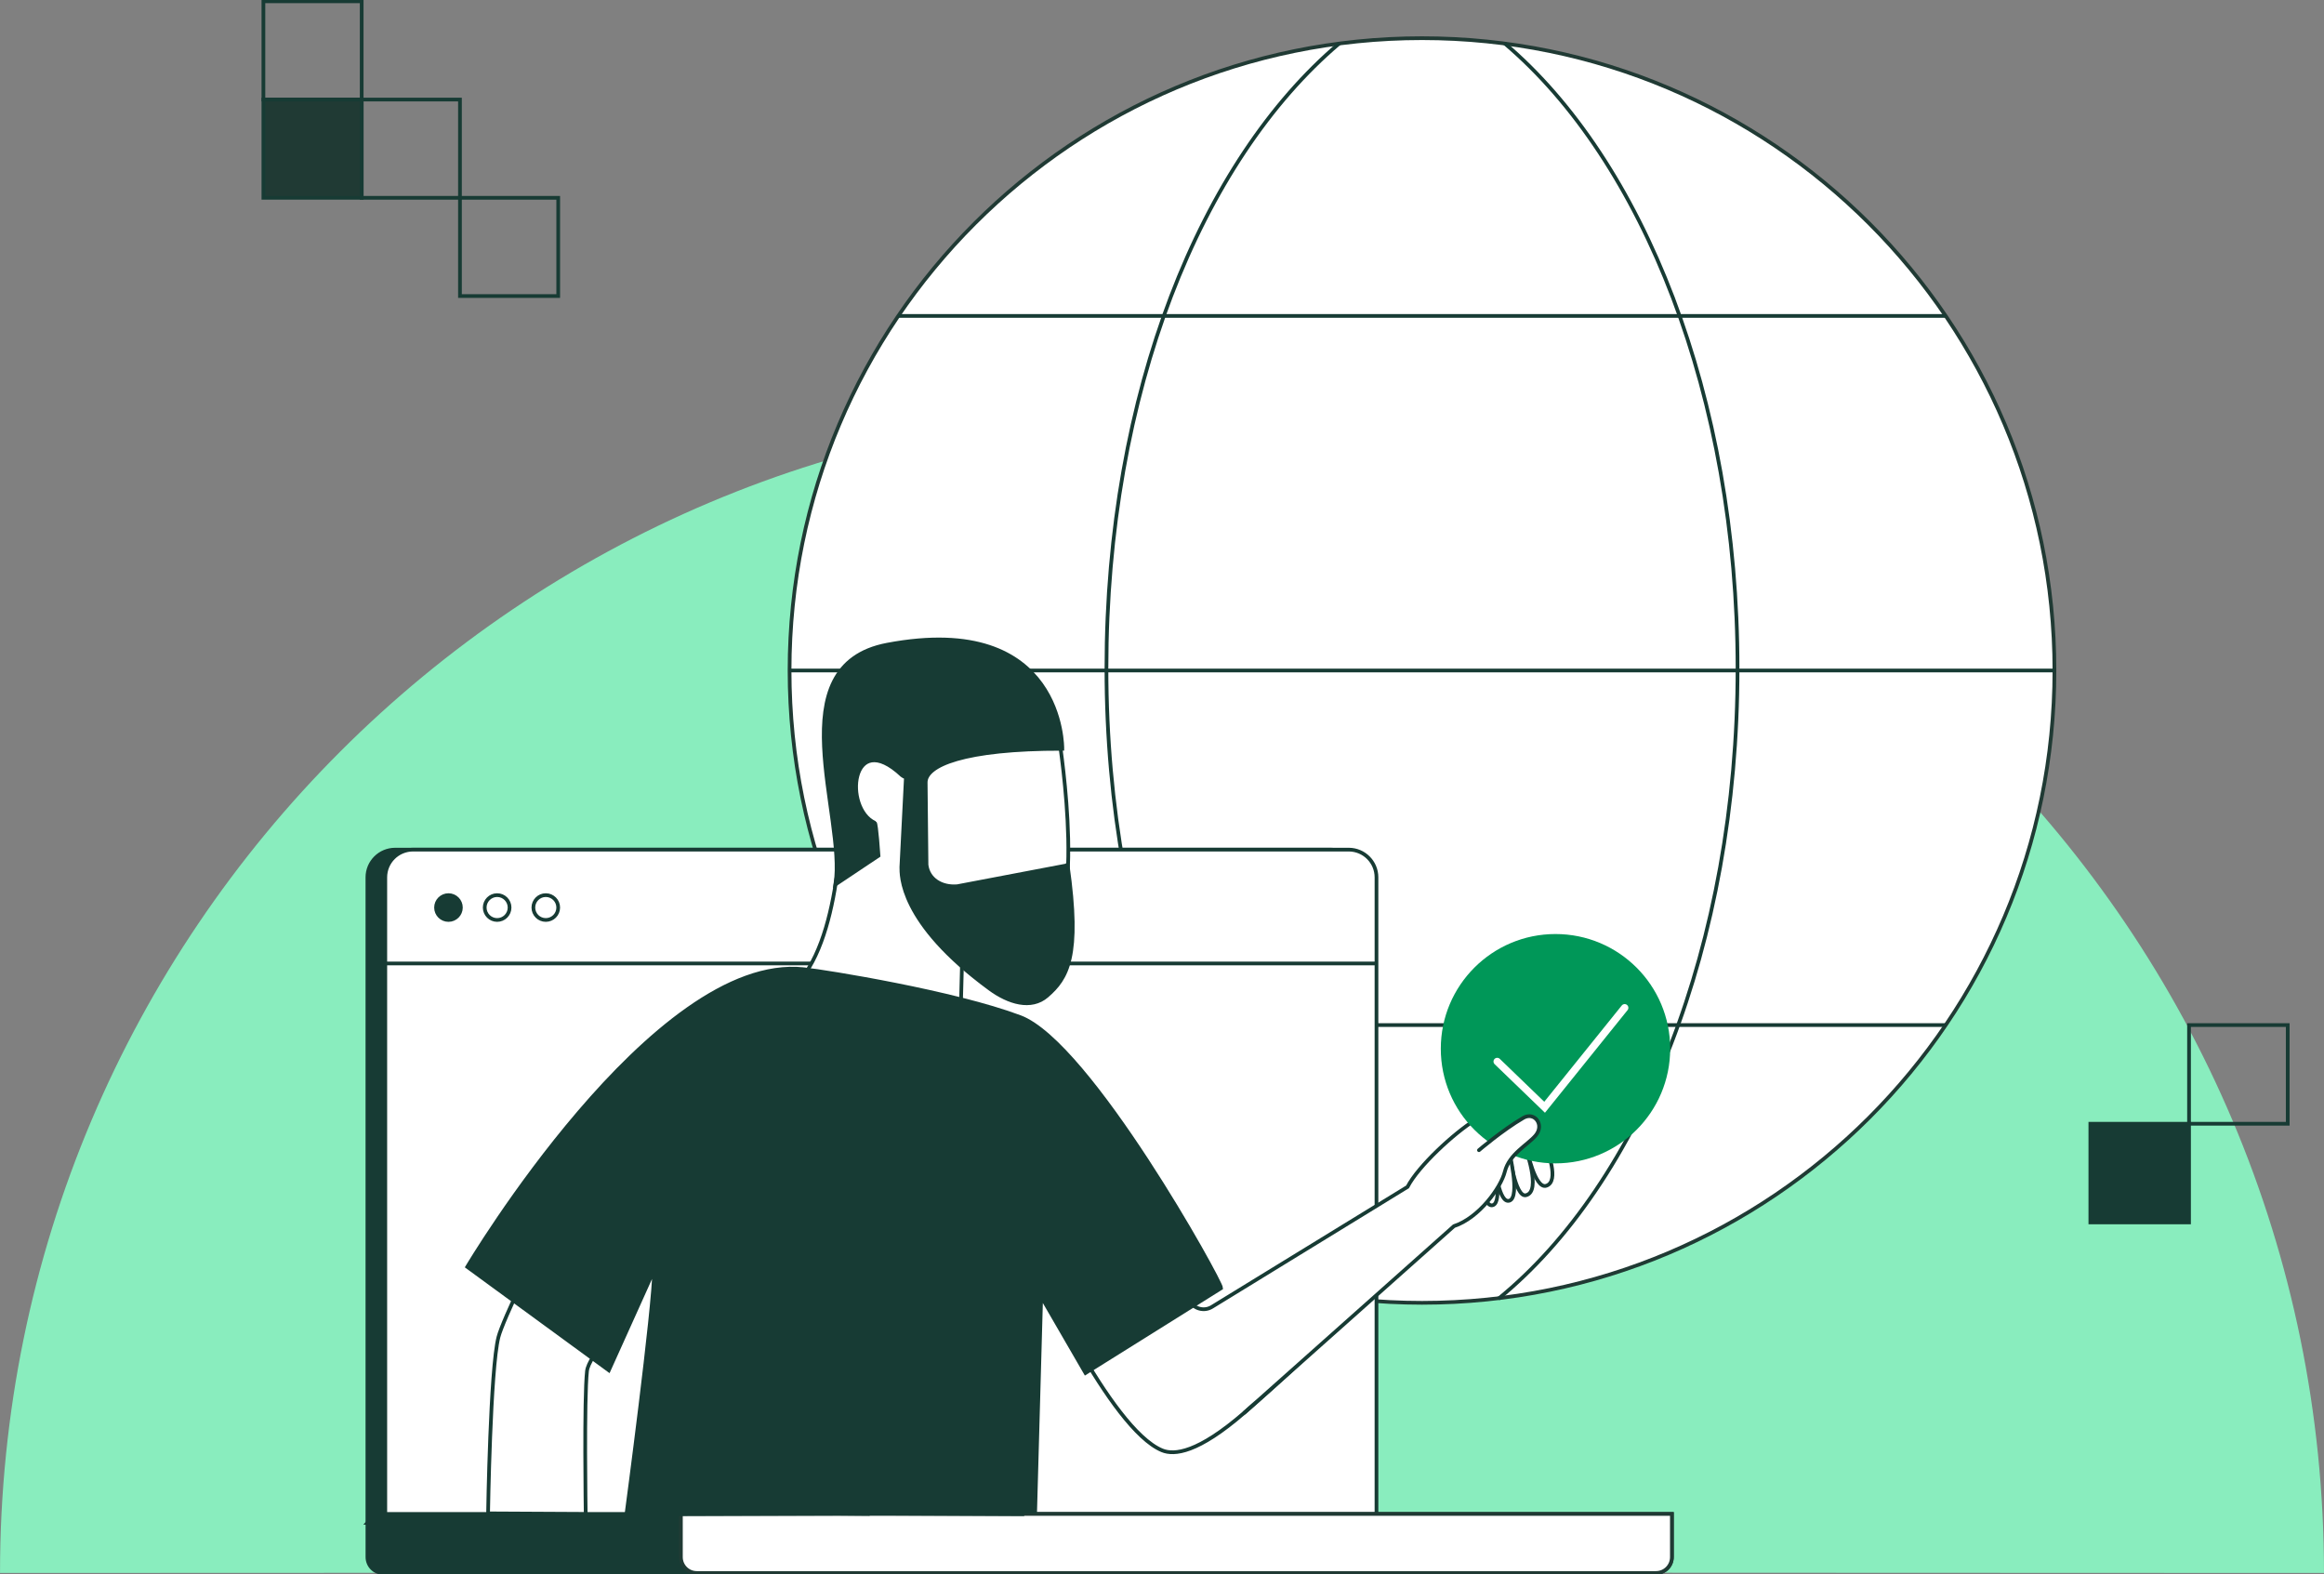 <?xml version="1.0" encoding="utf-8"?>
<svg xmlns="http://www.w3.org/2000/svg" width="626" height="424" viewBox="0 0 626 424" fill="none">
<rect x="0" y="0" width="626" height="424" fill="#808080" stroke="none"/>
<g clip-path="url(#clip0_964_774)">
<path d="M626.001 423.651L313.004 423.533L0.008 423.651C0.001 250.839 140.139 110.744 312.997 110.744C485.856 110.744 625.994 250.839 625.994 423.644L626.001 423.651Z" fill="#89EDBE"/>
<path d="M383.035 350.889C477.119 350.889 553.39 274.642 553.39 180.586C553.39 86.53 477.119 10.283 383.035 10.283C288.95 10.283 212.68 86.53 212.68 180.586C212.68 274.642 288.95 350.889 383.035 350.889Z" fill="white" stroke="#203A34" stroke-miterlimit="10"/>
<path d="M212.672 180.586H553.389" stroke="#173B34" stroke-miterlimit="10"/>
<path d="M524.099 85.089H241.961" stroke="#173B34" stroke-miterlimit="10"/>
<path d="M524.099 276.083H241.961" stroke="#173B34" stroke-miterlimit="10"/>
<path d="M362.482 349.822C324.279 318.763 298.037 254.401 298.037 180.042C298.037 105.683 323.491 43.273 360.752 11.698" stroke="#173B34" stroke-miterlimit="10"/>
<path d="M403.586 349.822C441.788 318.763 468.031 254.401 468.031 180.042C468.031 106.812 442.576 43.273 405.315 11.698" stroke="#173B34" stroke-miterlimit="10"/>
<path d="M106.434 228.83H358.487C362.608 228.83 365.955 232.176 365.955 236.296V402.66C365.955 406.78 362.608 410.127 358.487 410.127H98.965V236.296C98.965 232.176 102.312 228.83 106.434 228.83Z" fill="#173B34" stroke="#173B34" stroke-miterlimit="10"/>
<path d="M111.252 228.829H363.305C367.426 228.829 370.774 232.176 370.774 236.296V410.126H103.783V236.296C103.783 232.176 107.131 228.829 111.252 228.829Z" fill="white" stroke="#173B34" stroke-miterlimit="10"/>
<path d="M103.783 259.491H370.774" stroke="#173B34" stroke-miterlimit="10"/>
<path d="M147.015 247.778C148.864 247.778 150.363 246.28 150.363 244.432C150.363 242.584 148.864 241.086 147.015 241.086C145.167 241.086 143.668 242.584 143.668 244.432C143.668 246.28 145.167 247.778 147.015 247.778Z" fill="white" stroke="#173B34" stroke-miterlimit="10"/>
<path d="M133.912 247.778C135.761 247.778 137.259 246.28 137.259 244.432C137.259 242.584 135.761 241.086 133.912 241.086C132.063 241.086 130.564 242.584 130.564 244.432C130.564 246.28 132.063 247.778 133.912 247.778Z" fill="white" stroke="#173B34" stroke-miterlimit="10"/>
<path d="M120.801 247.778C122.649 247.778 124.148 246.28 124.148 244.432C124.148 242.584 122.649 241.086 120.801 241.086C118.952 241.086 117.453 242.584 117.453 244.432C117.453 246.28 118.952 247.778 120.801 247.778Z" fill="#173B34" stroke="#173B34" stroke-miterlimit="10"/>
<path d="M98.965 410.147H441.251C443.615 410.147 445.526 412.065 445.526 414.421V419.371C445.526 421.734 443.608 423.644 441.251 423.644H103.247C100.883 423.644 98.972 421.727 98.972 419.371V410.14L98.965 410.147Z" fill="#173B34" stroke="#173B34" stroke-miterlimit="10"/>
<path d="M103.783 407.756H450.351V419.378C450.351 421.741 448.434 423.651 446.076 423.651H108.058C105.694 423.651 103.783 421.734 103.783 419.378V407.756Z" fill="#173B34" stroke="#173B34" stroke-miterlimit="10"/>
<path d="M183.402 407.756H450.344V419.378C450.344 421.741 448.426 423.651 446.069 423.651H187.684C185.32 423.651 183.409 421.734 183.409 419.378V407.756H183.402Z" fill="white" stroke="#203A34" stroke-miterlimit="10"/>
<path d="M183.906 328.217L174.045 344.928" stroke="#173B34" stroke-miterlimit="10"/>
<path d="M226.849 214.83C226.849 214.83 227.4 249.242 215.887 263.555C215.887 263.555 239.242 280.35 258.74 274.166L259.584 242.647" fill="white"/>
<path d="M226.849 214.83C226.849 214.83 227.4 249.242 215.887 263.555C215.887 263.555 239.242 280.35 258.74 274.166L259.584 242.647" stroke="#173B34" stroke-miterlimit="10"/>
<path d="M247.589 233.438C247.589 233.438 254.354 241.267 264.229 247.583C268.762 250.483 273.985 252.589 279.592 252.387C293.554 251.878 285.408 199.716 285.408 199.716L228.147 193.783C228.147 193.783 228.767 213.764 227.4 226.633" fill="white"/>
<path d="M247.589 233.438C247.589 233.438 254.354 241.267 264.229 247.583C268.762 250.483 273.985 252.589 279.592 252.387C293.554 251.878 285.408 199.716 285.408 199.716L228.147 193.783C228.147 193.783 228.767 213.764 227.4 226.633" stroke="#173B34" stroke-miterlimit="10" stroke-linecap="round"/>
<path d="M287.576 233.033L257.868 238.687C253.621 239.043 250.044 236.826 249.569 232.936C249.569 232.936 249.353 210.878 249.346 210.794C249.228 206.151 259.549 201.64 286.154 201.675C286.154 201.675 286.684 164.607 238.962 173.642C209.275 179.261 227.937 219.69 225.036 238.213L236.64 230.461C236.64 230.461 236.061 221.802 235.65 221.614C227.177 217.773 229.206 195.916 242.944 208.807C243.133 208.981 243.523 209.183 244.018 209.393L242.791 233.563C242.826 235.529 242.107 248.385 266.655 266.344C271.669 270.018 277.75 271.907 282.011 268.219C287.465 263.506 291.098 257.65 287.569 233.033H287.576Z" fill="#173B34" stroke="#173B34" stroke-miterlimit="10" stroke-linecap="round"/>
<path d="M412.365 304.485C412.365 304.485 403.731 297.667 397.35 301.648C391.73 305.148 382.064 314.016 379.135 319.663L326.448 351.983C324.349 353.266 321.601 352.527 320.43 350.366L289.404 293.191C289.404 293.191 277.458 272.172 259.932 270.415L218.278 263.715C217.853 263.464 217.602 263.325 217.602 263.325C201.443 261.917 189.693 270.213 189.693 270.213C172.042 279.039 136.469 351.509 134.265 360.112C132.062 368.715 131.469 407.596 131.469 407.596L157.767 407.735C157.767 407.735 157.3 376.739 158.115 369.287C158.569 365.118 167.349 356.278 171.805 348.693C175.32 342.704 178.395 337.928 178.395 337.928L170.557 407.861L225.907 407.672L233.76 407.742V407.624L275.4 407.826L278.873 340.494C278.873 340.494 298.874 384.736 313.01 390.62C316.287 391.979 322.661 391.352 335.2 380.469C355.11 363.194 378.326 339.797 378.326 339.797L378.305 338.019L412.372 304.479L412.365 304.485Z" fill="white" stroke="#173B34" stroke-miterlimit="10" stroke-linecap="round"/>
<path d="M416.599 309.421C416.599 309.421 420.226 318.22 416.488 319.37C413.475 320.297 411.334 309.7 411.334 309.7" fill="white"/>
<path d="M416.599 309.421C416.599 309.421 420.226 318.22 416.488 319.37C413.475 320.297 411.334 309.7 411.334 309.7" stroke="#173B34" stroke-miterlimit="10" stroke-linecap="round"/>
<path d="M410.749 308.843C410.749 308.843 415.365 320.946 411.021 321.915C408.057 322.577 406.516 310.146 406.516 310.146" fill="white"/>
<path d="M410.749 308.843C410.749 308.843 415.365 320.946 411.021 321.915C408.057 322.577 406.516 310.146 406.516 310.146" stroke="#173B34" stroke-miterlimit="10" stroke-linecap="round"/>
<path d="M406.402 309.686C406.402 309.686 409.61 322.424 406.584 323.379C403.759 324.271 402.748 314.239 402.748 314.239" fill="white"/>
<path d="M406.402 309.686C406.402 309.686 409.61 322.424 406.584 323.379C403.759 324.271 402.748 314.239 402.748 314.239" stroke="#173B34" stroke-miterlimit="10" stroke-linecap="round"/>
<path d="M402.449 313.116C402.449 313.116 404.702 323.497 402.226 324.55C399.499 325.714 398.391 315.41 398.391 315.41" fill="white"/>
<path d="M402.449 313.116C402.449 313.116 404.702 323.497 402.226 324.55C399.499 325.714 398.391 315.41 398.391 315.41" stroke="#173B34" stroke-miterlimit="10" stroke-linecap="round"/>
<path d="M418.991 313.332C436.054 313.332 449.885 299.505 449.885 282.448C449.885 265.391 436.054 251.564 418.991 251.564C401.929 251.564 388.098 265.391 388.098 282.448C388.098 299.505 401.929 313.332 418.991 313.332Z" fill="#009758"/>
<path d="M403.293 285.899L416.062 298.218L437.625 271.433" stroke="white" stroke-width="2" stroke-miterlimit="10" stroke-linecap="round"/>
<path d="M335.193 380.483L391.639 330.239C398.411 328.008 404.275 319.858 405.349 315.563C406.535 310.802 411.542 308.327 413.662 305.796C416.075 302.91 413.327 299.327 410.336 301.076C404.673 304.388 398.376 309.784 398.376 309.784" fill="white"/>
<path d="M335.193 380.483L391.639 330.239C398.411 328.008 404.275 319.858 405.349 315.563C406.535 310.802 411.542 308.327 413.662 305.796C416.075 302.91 413.327 299.327 410.336 301.076C404.673 304.388 398.376 309.784 398.376 309.784" stroke="#173B34" stroke-miterlimit="10" stroke-linecap="round"/>
<path d="M216.501 261.045C222.757 261.715 257.082 267.278 274.788 273.936C293.436 280.956 328.939 345.13 328.939 346.929L292.397 369.789L280.451 349.167L278.833 407.15L168.78 407.61C168.78 407.61 176.228 351.913 176.228 341.93L163.989 369.064L125.863 341.198C125.863 341.198 176.088 256.751 216.501 261.038V261.052V261.045Z" fill="#173B34" stroke="#173B34" stroke-miterlimit="10"/>
<path d="M123.896 53.277V26.813H97.424V53.277H123.896Z" stroke="#173B34" stroke-miterlimit="10"/>
<path d="M150.362 79.734V53.277H123.896V79.734H150.362Z" stroke="#173B34" stroke-miterlimit="10"/>
<path d="M97.424 26.813V0.349H70.951V26.813H97.424Z" stroke="#173B34" stroke-miterlimit="10"/>
<path d="M70.951 53.27H97.424V26.806L70.951 26.806V53.27Z" fill="#203A34" stroke="#173B34" stroke-miterlimit="10"/>
<path d="M563.062 329.235H589.646V302.659H563.062V329.235Z" fill="#173B34" stroke="#173B34" stroke-miterlimit="10"/>
<path d="M589.646 302.659H616.23V276.083H589.646V302.659Z" stroke="#173B34" stroke-miterlimit="10"/>
</g>
<defs>
<clipPath id="clip0_964_774">
<rect width="626" height="424" fill="white"/>
</clipPath>
</defs>
</svg>